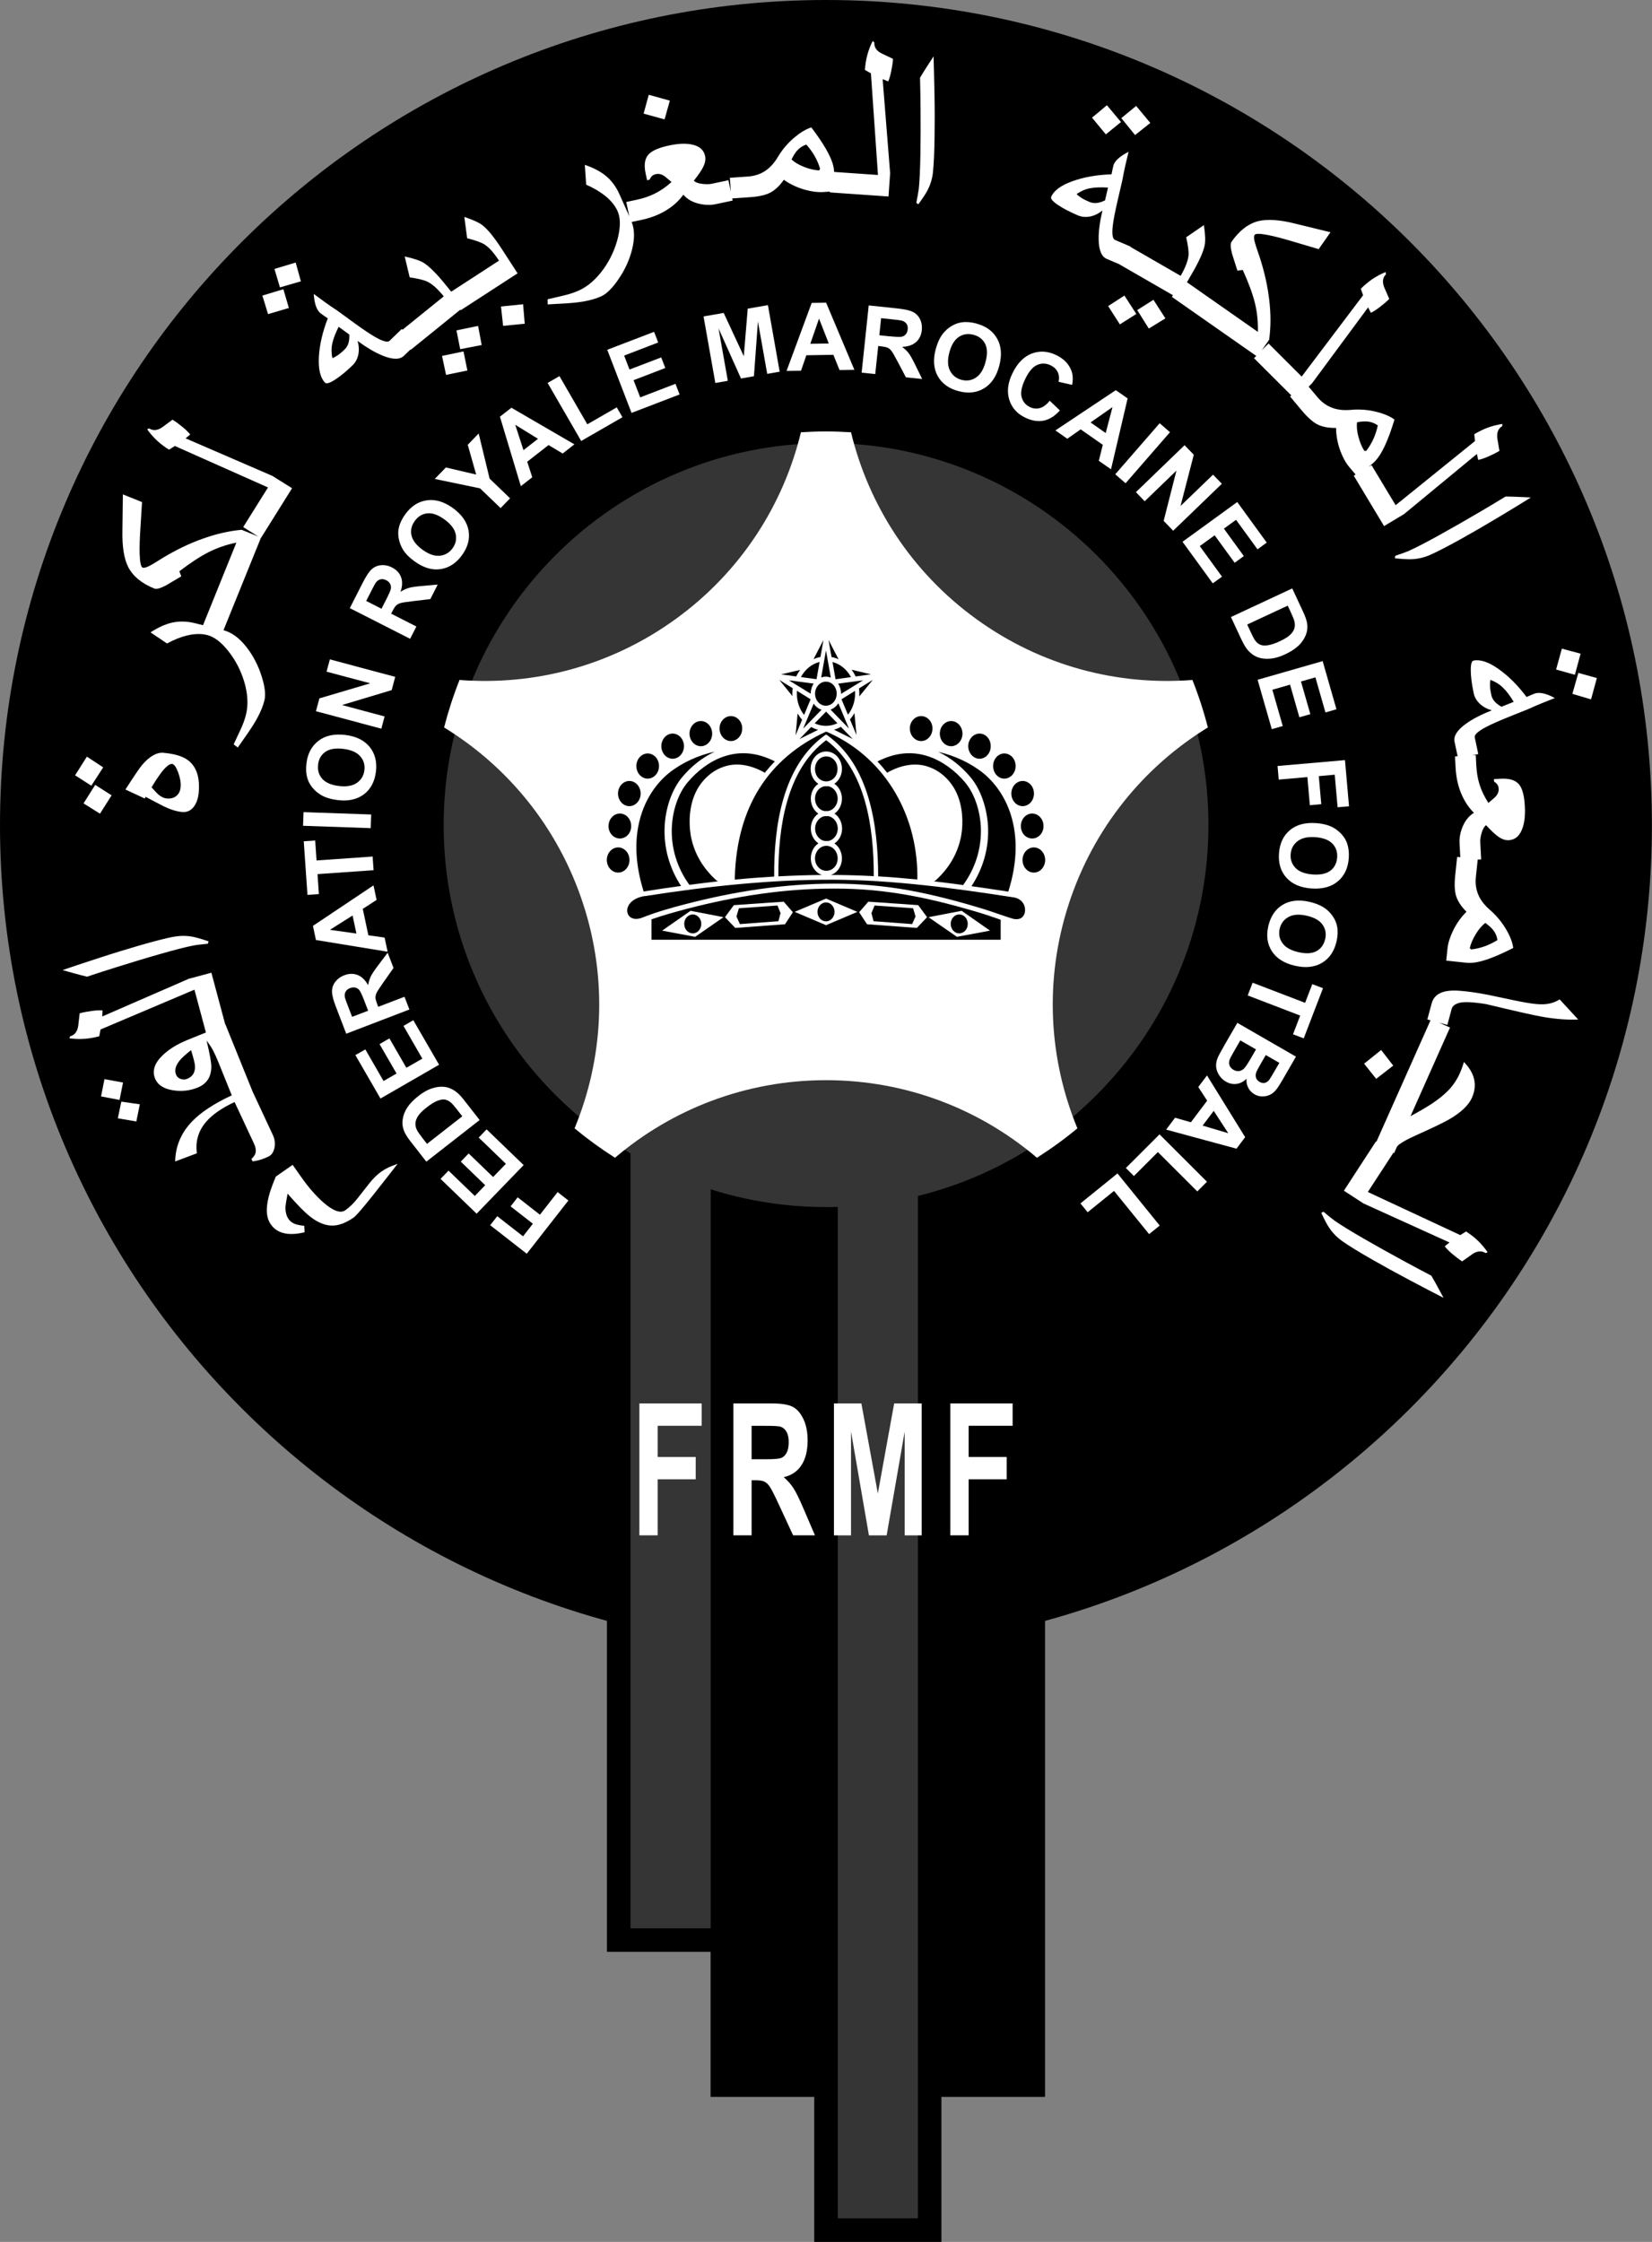 <svg width="84" height="114" viewBox="0 0 84 114" fill="none" xmlns="http://www.w3.org/2000/svg">
<rect x="0" y="0" width="84" height="114" fill="#808080" stroke="none"/>
<g clip-path="url(#clip0_5881_8442)">
<path d="M42.001 0C53.597 0.003 64.099 4.7 71.696 12.292C79.293 19.884 83.995 30.371 83.995 41.956V41.961C83.995 53.546 79.293 64.038 71.693 71.627C64.094 79.216 53.597 83.914 42.001 83.914H41.996C30.4 83.912 19.898 79.214 12.302 71.622C4.705 64.038 0.003 53.549 0 41.966V41.961C0 30.376 4.702 19.884 12.302 12.295C19.901 4.7 30.4 0.003 41.996 0H42.001Z" fill="black"/>
<path d="M42.004 1.192H41.999C30.737 1.192 20.536 5.755 13.152 13.132C5.763 20.514 1.193 30.705 1.193 41.958V41.966C1.193 53.217 5.763 63.408 13.147 70.785C20.534 78.165 30.735 82.73 41.999 82.73H42.004C53.266 82.73 63.466 78.167 70.85 70.79C78.237 63.41 82.807 53.219 82.807 41.966V41.958C82.807 30.708 78.237 20.517 70.853 13.14C63.469 5.758 53.266 1.192 42.004 1.192Z" fill="black"/>
<path d="M36.132 99.251H30.862V59.316C29.611 58.516 28.452 57.583 27.407 56.536C23.675 52.807 21.366 47.654 21.364 41.964V41.958C21.364 36.266 23.675 31.112 27.407 27.381C31.139 23.652 36.298 21.346 41.993 21.343H41.999C47.697 21.346 52.856 23.655 56.59 27.383C60.323 31.112 62.631 36.266 62.634 41.956V41.961C62.634 47.654 60.323 52.807 56.59 56.539C55.545 57.583 54.386 58.516 53.138 59.316V106.626H47.868V114H41.402V106.626H36.132V99.251Z" fill="black"/>
<path d="M42.004 22.533H41.999C36.635 22.533 31.775 24.707 28.258 28.22C24.738 31.736 22.559 36.592 22.559 41.953V41.961C22.559 47.319 24.738 52.175 28.255 55.689C29.391 56.826 30.67 57.821 32.06 58.648V98.057H36.137V60.477C37.989 61.063 39.958 61.379 42.001 61.379H42.007C42.204 61.379 42.401 61.379 42.598 61.371V112.803H46.675V60.814C50.166 59.954 53.286 58.151 55.748 55.689C59.267 52.173 61.446 47.317 61.446 41.956V41.948C61.446 36.59 59.267 31.734 55.75 28.22C52.231 24.704 47.37 22.527 42.004 22.527V22.533Z" fill="#353535"/>
<path d="M19.556 36.431L17.39 35.851L19.916 35.092L20.095 34.418L16.773 33.529L16.604 34.154L18.825 34.747L16.241 35.512L16.065 36.165L19.39 37.053L19.556 36.431Z" fill="white"/>
<path d="M57.247 59.392L57.657 59.801L58.876 58.581L60.88 60.584L61.371 60.091L58.959 57.681L57.247 59.392Z" fill="white"/>
<path d="M21.167 31.855L19.888 31.205L19.953 31.081C20.025 30.938 20.09 30.84 20.145 30.788C20.202 30.734 20.277 30.695 20.368 30.666C20.461 30.638 20.666 30.607 20.985 30.57L21.88 30.464L22.256 29.726L21.468 29.796C21.154 29.822 20.928 29.855 20.791 29.894C20.653 29.933 20.51 30 20.365 30.094C20.464 29.806 20.471 29.555 20.391 29.345C20.311 29.132 20.155 28.969 19.924 28.852C19.743 28.759 19.559 28.723 19.372 28.741C19.185 28.759 19.027 28.829 18.897 28.948C18.767 29.067 18.617 29.293 18.451 29.619L17.787 30.923L20.853 32.483L21.169 31.863L21.167 31.855ZM19.878 29.922C19.865 30.011 19.782 30.2 19.631 30.498L19.398 30.954L18.62 30.557L18.866 30.075C18.993 29.824 19.074 29.676 19.107 29.63C19.175 29.539 19.255 29.48 19.346 29.459C19.437 29.435 19.535 29.451 19.636 29.503C19.73 29.549 19.795 29.609 19.834 29.684C19.872 29.757 19.888 29.837 19.875 29.922H19.878Z" fill="white"/>
<path d="M15.881 40.044C16.003 40.194 16.145 40.318 16.311 40.419C16.535 40.554 16.82 40.639 17.167 40.684C17.709 40.751 18.155 40.653 18.503 40.391C18.848 40.129 19.053 39.746 19.115 39.238C19.177 38.738 19.068 38.318 18.796 37.981C18.521 37.644 18.109 37.439 17.556 37.372C17.001 37.305 16.547 37.401 16.2 37.665C15.85 37.929 15.645 38.31 15.583 38.813C15.549 39.09 15.562 39.341 15.627 39.564C15.673 39.733 15.759 39.891 15.878 40.044H15.881ZM16.174 38.877C16.208 38.595 16.332 38.377 16.547 38.23C16.76 38.082 17.064 38.033 17.455 38.079C17.852 38.129 18.137 38.253 18.314 38.453C18.49 38.652 18.563 38.891 18.529 39.165C18.495 39.44 18.368 39.655 18.148 39.808C17.927 39.961 17.621 40.015 17.235 39.968C16.84 39.919 16.558 39.797 16.384 39.6C16.21 39.404 16.14 39.163 16.177 38.877H16.174Z" fill="white"/>
<path d="M20.464 27.904C20.593 28.13 20.801 28.345 21.086 28.549C21.53 28.87 21.965 29.003 22.396 28.941C22.827 28.878 23.192 28.642 23.493 28.228C23.789 27.819 23.9 27.401 23.825 26.974C23.747 26.546 23.485 26.168 23.037 25.841C22.583 25.512 22.139 25.378 21.706 25.44C21.273 25.502 20.907 25.735 20.609 26.147C20.443 26.375 20.334 26.601 20.282 26.826C20.241 26.994 20.238 27.176 20.272 27.368C20.306 27.559 20.37 27.738 20.466 27.904H20.464ZM21.091 26.489C21.26 26.259 21.473 26.129 21.732 26.103C21.991 26.077 22.279 26.181 22.598 26.412C22.92 26.647 23.112 26.893 23.169 27.153C23.226 27.414 23.174 27.655 23.011 27.881C22.847 28.104 22.632 28.23 22.365 28.259C22.098 28.285 21.805 28.186 21.488 27.956C21.167 27.723 20.98 27.479 20.923 27.223C20.866 26.966 20.923 26.723 21.091 26.489Z" fill="white"/>
<path d="M15.434 41.297L15.41 41.991L18.85 42.111L18.874 41.417L15.434 41.297Z" fill="white"/>
<path d="M67.792 46.628C67.686 46.464 67.556 46.325 67.406 46.211C67.198 46.055 66.924 45.938 66.581 45.858C66.047 45.736 65.596 45.785 65.222 46.008C64.851 46.231 64.607 46.594 64.491 47.092C64.376 47.584 64.439 48.011 64.675 48.374C64.913 48.739 65.302 48.983 65.844 49.107C66.389 49.234 66.851 49.182 67.224 48.957C67.6 48.732 67.844 48.371 67.958 47.879C68.021 47.607 68.034 47.356 67.992 47.128C67.963 46.957 67.896 46.788 67.79 46.625L67.792 46.628ZM67.38 47.757C67.315 48.035 67.17 48.237 66.942 48.364C66.713 48.488 66.407 48.506 66.023 48.418C65.634 48.327 65.362 48.175 65.209 47.957C65.053 47.739 65.009 47.496 65.069 47.226C65.131 46.957 65.282 46.757 65.518 46.628C65.754 46.498 66.062 46.477 66.441 46.563C66.828 46.651 67.095 46.804 67.248 47.019C67.401 47.234 67.445 47.48 67.38 47.76V47.757Z" fill="white"/>
<path d="M63.145 32.558C63.254 32.791 63.362 32.967 63.471 33.084C63.617 33.242 63.77 33.351 63.925 33.41C64.133 33.491 64.369 33.517 64.631 33.488C64.846 33.465 65.082 33.395 65.339 33.276C65.632 33.138 65.86 32.99 66.029 32.83C66.195 32.669 66.319 32.49 66.394 32.296C66.472 32.102 66.496 31.9 66.462 31.692C66.439 31.537 66.366 31.332 66.244 31.073L65.707 29.922L62.59 31.376L63.142 32.56L63.145 32.558ZM65.476 30.796L65.609 31.078C65.728 31.335 65.8 31.511 65.821 31.609C65.85 31.739 65.847 31.858 65.811 31.97C65.775 32.078 65.702 32.185 65.593 32.288C65.484 32.389 65.31 32.498 65.069 32.61C64.828 32.721 64.628 32.788 64.467 32.812C64.307 32.835 64.182 32.827 64.089 32.788C63.995 32.749 63.912 32.685 63.842 32.594C63.785 32.524 63.718 32.402 63.635 32.226L63.417 31.757L65.481 30.796H65.476Z" fill="white"/>
<path d="M19.556 47.675L18.731 47.56L18.446 46.216L19.149 45.76L18.991 45.021L15.912 47.081L16.065 47.799L19.709 48.395L19.556 47.675ZM16.776 47.281L17.927 46.553L18.122 47.47L16.776 47.281Z" fill="white"/>
<path d="M64.667 37.077L65.225 36.919L64.696 35.074L65.596 34.815L66.07 36.473L66.628 36.315L66.151 34.654L66.885 34.444L67.396 36.227L67.956 36.066L67.253 33.617L63.946 34.566L64.667 37.077Z" fill="white"/>
<path d="M65.02 39.642L66.478 39.515L66.602 40.945L67.183 40.893L67.058 39.466L67.868 39.393L68.013 41.049L68.594 41L68.389 38.652L64.96 38.95L65.02 39.642Z" fill="white"/>
<path d="M61.666 29.663L62.136 29.324L61.005 27.769L61.762 27.22L62.779 28.617L63.246 28.277L62.232 26.881L62.849 26.432L63.941 27.933L64.41 27.59L62.911 25.528L60.128 27.549L61.666 29.663Z" fill="white"/>
<path d="M58.966 21.522L56.708 24.117L57.232 24.573L59.49 21.978L58.966 21.522Z" fill="white"/>
<path d="M58.204 25.489L59.819 23.932L59.169 26.487L59.654 26.987L62.128 24.6L61.679 24.137L60.027 25.73L60.701 23.123L60.232 22.639L57.758 25.025L58.204 25.489Z" fill="white"/>
<path d="M25.454 25.836L25.936 25.339L24.896 24.339L24.339 22.043L23.784 22.618L24.212 24.131L22.671 23.771L22.106 24.354L24.411 24.834L25.454 25.836Z" fill="white"/>
<path d="M68.22 42.425C68.091 42.28 67.94 42.163 67.772 42.072C67.541 41.951 67.253 41.878 66.903 41.855C66.358 41.816 65.917 41.938 65.585 42.215C65.253 42.495 65.069 42.889 65.033 43.399C64.996 43.902 65.126 44.316 65.417 44.638C65.71 44.959 66.132 45.14 66.685 45.179C67.243 45.218 67.691 45.096 68.026 44.816C68.36 44.534 68.545 44.143 68.581 43.638C68.602 43.358 68.573 43.109 68.498 42.889C68.443 42.723 68.35 42.57 68.22 42.425ZM67.99 43.604C67.969 43.889 67.857 44.112 67.652 44.27C67.448 44.428 67.147 44.492 66.755 44.467C66.358 44.438 66.065 44.329 65.878 44.14C65.692 43.948 65.606 43.715 65.627 43.441C65.645 43.163 65.762 42.943 65.974 42.777C66.187 42.611 66.488 42.541 66.877 42.57C67.274 42.598 67.562 42.707 67.746 42.894C67.93 43.083 68.01 43.319 67.992 43.604H67.99Z" fill="white"/>
<path d="M16.145 44.449L18.996 44.249L18.947 43.555L16.096 43.754L16.026 42.741L15.445 42.78L15.634 45.506L16.215 45.464L16.145 44.449Z" fill="white"/>
<path d="M46.208 17.964C46.123 17.85 46.008 17.742 45.868 17.638C46.172 17.628 46.41 17.545 46.579 17.394C46.748 17.244 46.846 17.039 46.872 16.783C46.893 16.581 46.862 16.397 46.779 16.228C46.696 16.06 46.574 15.938 46.416 15.86C46.257 15.783 45.993 15.723 45.627 15.684L44.172 15.531L43.812 18.949L44.504 19.022L44.655 17.594L44.795 17.609C44.953 17.628 45.067 17.651 45.14 17.685C45.21 17.718 45.275 17.773 45.331 17.848C45.389 17.923 45.492 18.104 45.643 18.389L46.063 19.187L46.89 19.273L46.543 18.563C46.405 18.28 46.294 18.081 46.208 17.967V17.964ZM45.223 17.102L44.712 17.047L44.802 16.179L45.342 16.236C45.622 16.265 45.791 16.288 45.845 16.301C45.957 16.332 46.037 16.386 46.092 16.462C46.146 16.539 46.167 16.635 46.154 16.749C46.143 16.853 46.11 16.936 46.058 16.998C46.003 17.063 45.933 17.104 45.848 17.122C45.762 17.14 45.555 17.133 45.223 17.099V17.102Z" fill="white"/>
<path d="M32.553 20.206L32.215 19.332L33.829 18.713L33.621 18.174L32.008 18.791L31.736 18.081L33.468 17.415L33.258 16.873L30.877 17.786L32.112 20.996L34.555 20.058L34.345 19.517L32.553 20.206Z" fill="white"/>
<path d="M41.272 15.404L39.994 18.863L40.73 18.851L41 18.065L42.375 18.042L42.689 18.817L43.443 18.804L42.006 15.391L41.272 15.404ZM41.202 17.482L41.646 16.2L42.141 17.467L41.202 17.482Z" fill="white"/>
<path d="M38.02 15.695L37.82 18.112L36.798 15.912L35.774 16.091L36.373 19.475L37.008 19.364L36.536 16.7L37.678 19.247L38.336 19.13L38.539 16.348L39.011 19.011L39.644 18.9L39.047 15.516L38.02 15.695Z" fill="white"/>
<path d="M60.927 55.272L61.381 55.969L60.554 57.067L59.749 56.837L59.296 57.441L62.872 58.41L63.313 57.824L61.373 54.686L60.93 55.274L60.927 55.272ZM62.455 57.624L61.15 57.236L61.715 56.487L62.455 57.624Z" fill="white"/>
<path d="M56.074 22.621L55.872 23.432L56.492 23.864L57.337 20.26L56.736 19.84L53.665 21.887L54.269 22.31L54.949 21.833L56.077 22.621H56.074ZM56.567 20.703L56.222 22.02L55.452 21.481L56.565 20.703H56.567Z" fill="white"/>
<path d="M54.938 61.193L55.304 61.643L56.645 60.558L58.429 62.755L58.969 62.32L56.821 59.669L54.938 61.193Z" fill="white"/>
<path d="M49.65 16.451C49.38 16.379 49.129 16.358 48.898 16.392C48.724 16.415 48.555 16.477 48.389 16.576C48.223 16.674 48.078 16.801 47.959 16.949C47.795 17.151 47.671 17.42 47.578 17.76C47.435 18.288 47.471 18.742 47.681 19.123C47.891 19.501 48.244 19.758 48.739 19.89C49.227 20.019 49.658 19.973 50.031 19.75C50.405 19.524 50.664 19.146 50.807 18.61C50.952 18.068 50.918 17.607 50.706 17.226C50.493 16.842 50.143 16.586 49.653 16.456L49.65 16.451ZM50.114 18.402C50.01 18.788 49.847 19.053 49.624 19.2C49.401 19.348 49.154 19.384 48.887 19.314C48.62 19.242 48.426 19.086 48.304 18.845C48.182 18.604 48.172 18.296 48.273 17.92C48.374 17.537 48.537 17.275 48.758 17.13C48.978 16.985 49.227 16.951 49.502 17.024C49.779 17.099 49.974 17.252 50.091 17.482C50.208 17.716 50.215 18.021 50.111 18.402H50.114Z" fill="white"/>
<path d="M53.888 20.866L53.377 20.379C53.214 20.579 53.047 20.703 52.876 20.75C52.705 20.797 52.537 20.781 52.371 20.701C52.145 20.592 52.005 20.418 51.945 20.185C51.886 19.952 51.95 19.638 52.142 19.247C52.321 18.879 52.524 18.648 52.747 18.553C52.97 18.457 53.195 18.467 53.426 18.578C53.592 18.659 53.712 18.773 53.782 18.923C53.854 19.073 53.867 19.237 53.826 19.415L54.516 19.571C54.565 19.288 54.554 19.047 54.477 18.848C54.349 18.509 54.098 18.249 53.719 18.063C53.286 17.85 52.866 17.825 52.464 17.977C52.059 18.133 51.73 18.467 51.481 18.98C51.245 19.465 51.191 19.913 51.318 20.322C51.445 20.732 51.714 21.035 52.124 21.234C52.456 21.395 52.77 21.447 53.066 21.39C53.361 21.33 53.639 21.157 53.896 20.864L53.888 20.866Z" fill="white"/>
<path d="M21.016 51.877L20.516 52.167L21.475 53.831L20.663 54.297L19.8 52.802L19.299 53.093L20.163 54.588L19.502 54.969L18.576 53.362L18.07 53.652L19.346 55.86L22.326 54.142L21.016 51.877Z" fill="white"/>
<path d="M29.863 21.576L28.447 19.125L27.845 19.473L29.552 22.424L31.65 21.216L31.36 20.714L29.863 21.576Z" fill="white"/>
<path d="M20.573 50.683L19.232 51.196L19.183 51.066C19.125 50.916 19.094 50.805 19.092 50.727C19.092 50.649 19.11 50.566 19.151 50.481C19.193 50.395 19.307 50.222 19.491 49.957L20.01 49.221L19.712 48.447L19.234 49.079C19.045 49.33 18.918 49.519 18.856 49.646C18.793 49.776 18.747 49.926 18.718 50.097C18.57 49.83 18.389 49.657 18.179 49.576C17.966 49.496 17.74 49.501 17.499 49.594C17.31 49.667 17.159 49.779 17.045 49.929C16.934 50.079 16.879 50.242 16.882 50.421C16.882 50.597 16.949 50.859 17.082 51.201L17.605 52.564L20.817 51.333L20.567 50.685L20.573 50.683ZM17.904 51.706L17.709 51.201C17.608 50.937 17.551 50.779 17.538 50.724C17.515 50.613 17.525 50.514 17.572 50.431C17.616 50.349 17.691 50.286 17.8 50.245C17.896 50.209 17.984 50.198 18.067 50.219C18.148 50.237 18.218 50.281 18.272 50.349C18.329 50.416 18.415 50.605 18.534 50.916L18.718 51.395L17.904 51.706Z" fill="white"/>
<path d="M23.587 55.927C23.428 55.725 23.283 55.578 23.151 55.487C22.972 55.365 22.801 55.295 22.635 55.272C22.414 55.241 22.178 55.269 21.929 55.355C21.724 55.425 21.509 55.549 21.286 55.723C21.032 55.922 20.842 56.116 20.713 56.311C20.586 56.505 20.508 56.705 20.477 56.912C20.446 57.119 20.469 57.319 20.547 57.516C20.604 57.661 20.721 57.847 20.897 58.07L21.678 59.07L24.388 56.953L23.584 55.925L23.587 55.927ZM21.711 58.166L21.519 57.92C21.346 57.697 21.237 57.541 21.195 57.451C21.138 57.332 21.115 57.212 21.125 57.099C21.136 56.984 21.182 56.863 21.265 56.738C21.348 56.614 21.493 56.469 21.703 56.306C21.914 56.142 22.093 56.031 22.243 55.974C22.393 55.917 22.518 55.896 22.616 55.912C22.715 55.93 22.811 55.974 22.902 56.044C22.972 56.098 23.068 56.202 23.187 56.355L23.506 56.764L21.711 58.166Z" fill="white"/>
<path d="M66.361 50.994L63.692 49.97L63.443 50.618L66.112 51.642L65.746 52.593L66.291 52.8L67.271 50.25L66.726 50.043L66.361 50.994Z" fill="white"/>
<path d="M25.42 21.188L26.484 24.722L27.064 24.269L26.808 23.478L27.892 22.631L28.61 23.061L29.207 22.595L26.004 20.734L25.425 21.185L25.42 21.188ZM27.358 22.312L26.618 22.89L26.198 21.6L27.358 22.315V22.312Z" fill="white"/>
<path d="M24.743 57.428L24.341 57.845L25.724 59.179L25.073 59.85L23.83 58.653L23.428 59.068L24.671 60.267L24.142 60.814L22.806 59.526L22.401 59.946L24.235 61.716L26.626 59.244L24.743 57.428Z" fill="white"/>
<path d="M62.328 53.025C62.11 53.409 61.975 53.655 61.928 53.761C61.853 53.932 61.824 54.093 61.837 54.246C61.85 54.398 61.905 54.544 61.996 54.681C62.086 54.818 62.2 54.925 62.338 55.002C62.509 55.101 62.688 55.14 62.872 55.116C63.056 55.093 63.228 55.005 63.383 54.855C63.368 55.015 63.396 55.168 63.469 55.311C63.541 55.453 63.648 55.565 63.788 55.645C63.915 55.717 64.05 55.756 64.19 55.754C64.33 55.754 64.454 55.725 64.571 55.671C64.688 55.614 64.786 55.536 64.874 55.43C64.963 55.326 65.072 55.155 65.209 54.919L65.896 53.73L62.916 52.012L62.33 53.025H62.328ZM64.133 54.044L64.361 53.65L65.051 54.046L64.851 54.391C64.688 54.673 64.587 54.842 64.545 54.899C64.475 54.992 64.397 55.046 64.309 55.064C64.224 55.083 64.133 55.064 64.042 55.01C63.946 54.956 63.884 54.88 63.86 54.787C63.834 54.694 63.847 54.593 63.894 54.484C63.92 54.422 64.001 54.277 64.135 54.041L64.133 54.044ZM63.863 53.365L63.583 53.849C63.425 54.121 63.308 54.292 63.233 54.357C63.157 54.422 63.075 54.458 62.986 54.466C62.898 54.474 62.81 54.45 62.722 54.401C62.615 54.339 62.548 54.264 62.517 54.17C62.488 54.077 62.488 53.981 62.525 53.883C62.545 53.818 62.621 53.678 62.745 53.461L63.067 52.903L63.863 53.362V53.365Z" fill="white"/>
<path d="M27.454 61.768L26.323 60.884L25.962 61.343L27.096 62.226L26.595 62.866L25.283 61.843L24.925 62.301L26.784 63.752L28.901 61.045L28.354 60.617L27.454 61.768Z" fill="white"/>
<path d="M37.328 62.045V105.436H41.405V62.566C40.007 62.527 38.642 62.348 37.328 62.042V62.045Z" fill="black"/>
<path d="M47.868 61.731V105.436H51.945V60.029C50.664 60.734 49.3 61.309 47.868 61.731Z" fill="black"/>
<path fill-rule="evenodd" clip-rule="evenodd" d="M42.001 21.939C42.429 21.939 42.852 21.955 43.272 21.981C44.162 25.665 46.32 29.067 49.629 31.469C52.941 33.874 56.845 34.872 60.631 34.576C60.943 35.359 61.205 36.165 61.417 36.991C58.18 38.976 55.61 42.078 54.344 45.967C53.079 49.856 53.336 53.873 54.783 57.376C54.132 57.917 53.444 58.415 52.726 58.871C49.837 56.412 46.092 54.927 41.999 54.927C37.906 54.927 34.161 56.412 31.271 58.871C30.553 58.415 29.866 57.915 29.215 57.376C30.665 53.873 30.919 49.854 29.653 45.967C28.387 42.078 25.817 38.973 22.58 36.991C22.793 36.165 23.055 35.359 23.366 34.576C27.153 34.872 31.056 33.874 34.368 31.469C37.678 29.067 39.836 25.665 40.725 21.981C41.145 21.955 41.568 21.939 41.996 21.939H42.001Z" fill="white"/>
<path d="M14.882 59.234L15.295 59.822C15.678 60.371 16.065 60.814 16.454 61.154C16.949 61.581 17.315 61.711 17.556 61.542C17.772 61.392 17.979 61.19 18.176 60.941C18.371 60.695 18.57 60.441 18.77 60.184C18.97 59.928 19.177 59.726 19.387 59.578C19.512 59.49 19.634 59.42 19.748 59.366C19.865 59.311 20.02 59.252 20.217 59.182C20.002 59.459 19.787 59.734 19.572 60.008C19.162 60.532 18.848 60.926 18.633 61.19C18.293 61.605 18.08 61.84 17.995 61.903C17.572 62.198 17.183 62.338 16.835 62.32C16.483 62.301 16.127 62.146 15.761 61.856C15.471 61.625 15.092 61.239 14.623 60.695C14.558 61.05 14.522 61.268 14.517 61.345C14.504 61.607 14.556 61.822 14.677 61.996C14.753 62.105 14.861 62.185 14.996 62.237C15.105 62.278 15.264 62.312 15.471 62.333L15.487 62.662C15.168 62.737 14.893 62.763 14.654 62.742C14.265 62.706 13.967 62.545 13.77 62.26C13.627 62.055 13.559 61.799 13.567 61.485C13.575 61.229 13.63 60.933 13.733 60.602C13.783 60.438 13.879 60.182 14.021 59.832L14.885 59.228L14.882 59.234ZM80.901 35.563L79.951 35.281L80.255 34.216L81.196 34.478L80.901 35.563ZM80.078 34.315L80.369 33.239L79.417 32.983L79.124 34.045L80.078 34.312V34.315ZM74.116 38.45L73.96 37.717C73.9 37.432 74.09 37.129 74.531 36.81C74.857 36.571 75.298 36.341 75.851 36.121C75.604 36.048 75.402 35.937 75.239 35.781C75.078 35.626 74.974 35.447 74.933 35.247C74.837 34.794 74.787 34.408 74.785 34.094C74.782 33.778 74.829 33.612 74.922 33.592C75.259 33.519 75.685 33.659 76.191 34.014C76.696 34.369 77.174 34.843 77.622 35.442C77.653 35.426 77.731 35.392 77.861 35.338C77.99 35.284 78.071 35.252 78.102 35.247C78.237 35.219 78.398 35.234 78.582 35.289C78.732 35.335 78.891 35.403 79.059 35.496C78.823 35.589 78.595 35.68 78.374 35.768C78.154 35.859 77.926 35.957 77.692 36.064L76.712 36.457C76.172 36.675 75.778 36.851 75.524 36.989C75.14 37.196 74.961 37.367 74.987 37.496L75.166 38.344L74.855 38.408L75.039 38.398L75.067 38.942C75.086 39.282 75.138 39.593 75.226 39.878C75.327 40.204 75.48 40.52 75.682 40.829L75.996 40.559C76.144 40.422 76.214 40.272 76.204 40.111C76.201 40.038 76.183 39.976 76.154 39.922C76.126 39.865 76.064 39.805 75.97 39.743L75.962 39.616L76.32 39.598C76.764 39.575 77.072 39.676 77.251 39.901C77.412 40.108 77.508 40.474 77.534 41.002C77.557 41.458 77.519 41.831 77.41 42.124C77.272 42.508 77.041 42.707 76.712 42.725C76.538 42.733 76.354 42.668 76.165 42.529C76.022 42.43 75.82 42.238 75.563 41.961C75.469 42.031 75.397 42.16 75.34 42.344C75.285 42.531 75.262 42.687 75.267 42.813L75.314 43.7L75.138 43.71L75.044 44.601C75.005 44.967 75.065 45.301 75.218 45.607C75.34 45.843 75.521 46.063 75.763 46.273C76.092 46.555 76.364 46.887 76.59 47.27C76.79 47.615 76.909 47.926 76.943 48.203C76.491 48.436 76.089 48.615 75.734 48.745C75.254 48.918 74.87 48.988 74.585 48.957L73.537 48.848L73.602 48.224C73.631 47.954 73.724 47.656 73.88 47.332C74.061 46.959 74.289 46.635 74.567 46.363C74.305 46.102 74.134 45.843 74.048 45.589C73.963 45.335 73.945 44.974 73.994 44.511L74.092 43.573L74.253 43.591L74.214 42.873C74.201 42.611 74.251 42.342 74.359 42.065C74.492 41.736 74.686 41.489 74.946 41.331C74.689 41.075 74.487 40.777 74.336 40.437C74.147 40.023 74.038 39.546 74.012 39.007L73.983 38.463L74.105 38.455L74.116 38.45ZM76.349 35.937L76.969 35.688C76.774 35.369 76.59 35.126 76.414 34.96C76.24 34.789 76.03 34.662 75.783 34.571C75.765 34.662 75.757 34.763 75.763 34.879C75.765 34.996 75.788 35.149 75.83 35.343C75.879 35.579 76.053 35.776 76.349 35.939V35.937ZM74.808 48.278C75.047 48.252 75.283 48.195 75.519 48.11C75.716 48.037 75.923 47.936 76.141 47.804C76.113 47.607 76.04 47.436 75.921 47.288C75.846 47.19 75.716 47.071 75.527 46.931C75.355 47.058 75.192 47.247 75.042 47.496C74.888 47.744 74.787 47.985 74.733 48.216L74.808 48.278ZM72.575 51.844L72.796 51.025C72.865 50.761 73.031 50.577 73.291 50.473C73.514 50.382 73.823 50.351 74.212 50.38C74.603 50.408 75.075 50.473 75.625 50.579C76.074 50.675 76.53 50.771 77.002 50.869C77.472 50.968 77.832 51.027 78.087 51.053C78.338 51.077 78.548 51.074 78.719 51.043C78.929 51.007 79.124 50.934 79.305 50.82L80.247 51.841C79.739 51.867 79.15 51.825 78.483 51.714C78.066 51.644 77.096 51.426 75.573 51.061C74.863 50.944 74.388 50.929 74.157 51.007C73.965 51.072 73.851 51.167 73.815 51.297L73.594 52.116L73.177 52.004L73.729 52.25L71.722 56.756C72.181 56.508 72.549 56.293 72.827 56.109C73.172 55.878 73.449 55.65 73.662 55.427C73.898 55.176 74.085 54.896 74.222 54.588C74.305 54.401 74.378 54.204 74.435 54.002C74.66 54.23 74.819 54.468 74.907 54.715C75.034 55.072 75.013 55.443 74.842 55.826C74.673 56.202 74.292 56.565 73.698 56.912C73.4 57.086 72.863 57.342 72.093 57.687C71.491 57.956 71.138 58.161 71.034 58.303L70.887 58.635L70.837 58.614L70.848 58.62L69.551 60.612L74.251 62.804L74.549 62.62C74.782 62.773 74.987 62.934 75.166 63.107C75.345 63.281 75.503 63.473 75.643 63.677L75.54 63.719C75.342 63.592 75.125 63.605 74.883 63.76C74.704 63.887 74.525 64.014 74.347 64.141C74.175 64.03 74.007 63.9 73.83 63.75C73.654 63.597 73.532 63.473 73.462 63.372L73.703 63.18L69.33 61.195L68.334 60.547L69.963 58.042L69.987 58.057L72.738 51.883L72.578 51.838L72.575 51.844ZM69.974 54.86L70.843 54.186L70.228 53.393L69.362 54.088L69.974 54.857V54.86ZM68.259 63.118C68.594 63.351 69.107 63.67 69.805 64.066C70.365 64.387 71.001 64.737 71.711 65.113C72.425 65.491 72.987 65.784 73.4 65.994C73.306 65.815 73.203 65.623 73.091 65.421C72.982 65.219 72.879 65.035 72.777 64.867C72.316 64.626 71.864 64.387 71.424 64.146C70.7 63.752 70.01 63.369 69.354 62.991C68.7 62.612 68.2 62.307 67.855 62.066C67.813 62.035 67.73 61.972 67.611 61.877C67.492 61.781 67.385 61.693 67.297 61.617L67.183 61.672C67.354 62.04 67.489 62.294 67.588 62.434C67.769 62.703 67.992 62.931 68.257 63.115L68.259 63.118ZM12.849 55.518L13.876 57.718C13.972 57.925 13.998 58.143 13.956 58.363C13.912 58.586 13.809 58.736 13.645 58.814C13.508 58.879 13.378 58.93 13.256 58.967C13.137 59.006 12.997 59.034 12.844 59.057L12.784 58.93C12.914 58.819 12.989 58.697 13.005 58.56C13.017 58.449 12.989 58.314 12.919 58.161L11.928 56.039C11.272 56.344 10.79 56.681 10.476 57.049C10.084 57.508 9.928 58.039 10.011 58.645L8.907 59.06C8.922 58.283 9.21 57.604 9.768 57.023C10.219 56.557 10.886 56.116 11.773 55.704L11.786 55.699L11.093 53.984C11 53.753 10.909 53.559 10.828 53.404C10.745 53.248 10.636 53.087 10.504 52.916C10.67 53.598 10.751 54.051 10.745 54.274C10.732 54.779 10.499 55.121 10.05 55.303C9.656 55.461 9.244 55.51 8.813 55.443C8.326 55.37 8.014 55.168 7.882 54.834C7.729 54.453 7.854 54.064 8.261 53.67C8.582 53.357 9.005 53.095 9.529 52.883L10.47 52.502L9.887 50.325L5.112 52.349L5.047 52.694C4.777 52.766 4.521 52.81 4.272 52.826C4.023 52.841 3.774 52.833 3.527 52.797L3.569 52.694C3.794 52.634 3.929 52.463 3.976 52.178C4.002 51.96 4.025 51.743 4.051 51.525C4.248 51.473 4.458 51.434 4.689 51.403C4.92 51.375 5.096 51.367 5.216 51.382L5.198 51.688L9.599 49.771L10.748 49.462L11.456 52.105L11.466 52.1L12.846 55.51L12.849 55.518ZM5.312 54.873L5.138 55.751L6.079 55.932L6.256 55.046L5.312 54.873ZM6.168 56.021L5.991 56.865L6.933 57.026L7.109 56.153L6.168 56.018V56.021ZM9.713 53.401C9.449 53.608 9.259 53.779 9.145 53.916C8.927 54.183 8.862 54.424 8.951 54.642C8.992 54.748 9.07 54.821 9.181 54.862C9.296 54.904 9.407 54.904 9.521 54.857C9.804 54.743 9.936 54.518 9.913 54.183C9.905 54.067 9.84 53.805 9.716 53.401H9.713ZM8.824 47.633C8.422 47.711 7.835 47.861 7.068 48.084C6.448 48.263 5.755 48.475 4.99 48.727C4.222 48.975 3.621 49.177 3.182 49.328C3.377 49.385 3.587 49.444 3.807 49.504C4.028 49.566 4.235 49.618 4.425 49.664C4.92 49.499 5.405 49.341 5.882 49.193C6.668 48.947 7.423 48.716 8.152 48.509C8.878 48.301 9.446 48.154 9.858 48.074C9.91 48.063 10.011 48.05 10.164 48.032C10.318 48.014 10.452 47.998 10.569 47.988L10.608 47.869C10.224 47.737 9.947 47.659 9.778 47.63C9.456 47.573 9.14 47.576 8.824 47.638V47.633ZM4.42 38.476L5.247 39.02L4.643 39.953L3.818 39.424L4.417 38.476H4.42ZM4.842 39.909L4.248 40.852L5.084 41.375L5.675 40.443L4.84 39.909H4.842ZM8.32 38.282C8.888 38.331 9.306 38.46 9.576 38.67C9.993 38.994 10.17 39.536 10.105 40.295C10.079 40.588 9.998 40.824 9.866 41.008C9.713 41.215 9.513 41.311 9.27 41.29C8.99 41.267 8.668 41.168 8.313 40.995C8.009 40.836 7.706 40.681 7.4 40.518L7.366 40.606L6.378 40.147C6.821 39.455 7.104 39.041 7.215 38.911C7.597 38.458 7.968 38.248 8.323 38.279L8.32 38.282ZM8.746 38.846C8.593 38.834 8.37 39.036 8.079 39.455C7.952 39.634 7.828 39.828 7.706 40.036C7.885 40.235 7.999 40.355 8.043 40.393C8.191 40.52 8.336 40.59 8.476 40.601C8.681 40.619 8.847 40.577 8.971 40.471C9.096 40.365 9.168 40.217 9.184 40.025C9.205 39.8 9.161 39.549 9.057 39.271C8.953 38.994 8.849 38.854 8.746 38.844V38.846ZM11.357 32.045C11.783 32.154 12.182 32.449 12.551 32.928C12.877 33.351 13.129 33.838 13.303 34.387C13.471 34.913 13.518 35.322 13.445 35.615C13.378 35.885 13.266 36.167 13.108 36.463C12.992 36.685 12.828 36.947 12.621 37.25C12.444 37.507 12.268 37.761 12.091 38.01L11.881 37.851C11.998 37.605 12.117 37.351 12.239 37.084C12.361 36.818 12.452 36.569 12.507 36.343C12.631 35.843 12.602 35.278 12.416 34.657C12.245 34.092 11.98 33.579 11.617 33.117C11.254 32.656 10.896 32.382 10.533 32.291C10.224 32.213 9.877 32.224 9.49 32.319C9.179 32.395 8.847 32.529 8.492 32.721L7.654 32.156C8.03 31.91 8.39 31.747 8.725 31.666C9.106 31.578 9.503 31.586 9.918 31.69L10.323 31.791L12.019 27.593C11.516 27.694 11.052 27.855 10.621 28.07C10.19 28.288 9.69 28.614 9.119 29.049L9.218 29.306L8.445 29.765C8.154 29.917 7.957 29.972 7.851 29.928C7.208 29.669 6.764 29.306 6.526 28.845C6.305 28.417 6.207 27.793 6.225 26.969L6.248 25.139L7.221 25.531L7.14 26.86C7.104 27.388 7.091 27.824 7.101 28.163C7.114 28.593 7.164 28.829 7.252 28.863C7.337 28.896 7.519 28.832 7.796 28.666C7.968 28.56 8.144 28.453 8.315 28.345C8.977 27.951 9.625 27.637 10.271 27.407C10.961 27.155 11.632 27 12.286 26.94L13.134 27.282L12.366 26.803L13.627 24.787L8.891 22.678L8.595 22.867C8.359 22.719 8.152 22.561 7.97 22.39C7.789 22.219 7.625 22.032 7.483 21.828L7.586 21.786C7.786 21.911 8.001 21.893 8.243 21.732C8.419 21.602 8.595 21.473 8.772 21.341C8.943 21.447 9.117 21.576 9.296 21.724C9.475 21.874 9.599 21.996 9.672 22.095L9.436 22.289L13.842 24.196L14.851 24.826L13.266 27.36H13.261L11.365 32.045H11.357ZM15.035 13.352L15.3 14.306L14.234 14.614L13.956 13.676L15.033 13.352H15.035ZM14.41 14.71L14.688 15.661L13.63 15.974L13.342 15.031L14.41 14.707V14.71ZM20.876 17.767L20.539 18.091C20.329 18.294 19.971 18.291 19.468 18.089C19.092 17.939 18.661 17.687 18.184 17.335C18.251 17.581 18.264 17.814 18.218 18.034C18.171 18.252 18.072 18.436 17.927 18.576C17.593 18.9 17.292 19.143 17.027 19.312C16.76 19.483 16.594 19.532 16.527 19.459C16.288 19.211 16.182 18.778 16.213 18.159C16.247 17.542 16.397 16.887 16.667 16.189C16.638 16.171 16.566 16.122 16.454 16.042C16.337 15.961 16.27 15.91 16.249 15.886C16.153 15.788 16.081 15.643 16.031 15.459C15.992 15.309 15.964 15.135 15.953 14.946C16.156 15.096 16.355 15.241 16.547 15.381C16.742 15.521 16.944 15.661 17.16 15.801L18.013 16.423C18.485 16.765 18.843 17.006 19.092 17.146C19.473 17.361 19.712 17.423 19.808 17.33L20.43 16.728L20.466 16.767L22.565 15.07C22.264 14.7 21.994 14.453 21.745 14.329C21.576 14.243 21.27 14.168 20.832 14.104L20.578 13.041C21.034 13.142 21.356 13.251 21.543 13.365C21.82 13.539 22.189 13.902 22.642 14.461L22.943 14.832L25.373 13.254C25.114 12.855 24.87 12.58 24.637 12.432C24.479 12.329 24.183 12.222 23.753 12.114L23.61 11.03C24.053 11.178 24.362 11.321 24.536 11.456C24.795 11.658 25.122 12.057 25.514 12.66L26.318 13.899L23.423 15.777L23.405 15.749L20.892 17.783L20.879 17.765L20.876 17.767ZM17.761 17.011L17.219 16.617C17.053 16.951 16.944 17.236 16.895 17.472C16.843 17.71 16.846 17.957 16.9 18.211C16.988 18.18 17.076 18.13 17.172 18.066C17.268 18.001 17.388 17.902 17.53 17.762C17.704 17.594 17.779 17.343 17.761 17.008V17.011ZM24.31 16.573L23.21 16.801L23.4 17.757L24.492 17.545L24.31 16.573ZM23.568 17.871L22.476 18.099L22.681 19.063L23.765 18.84L23.568 17.869V17.871ZM26.598 15.472L25.475 15.586L25.581 16.57L26.681 16.462L26.598 15.472ZM32.12 11.29C32.273 11.681 32.275 12.155 32.133 12.712C32 13.23 31.772 13.728 31.445 14.202C31.134 14.658 30.841 14.948 30.566 15.07C30.312 15.184 30.021 15.267 29.692 15.327C29.443 15.371 29.137 15.404 28.771 15.428C28.46 15.446 28.151 15.464 27.848 15.479L27.843 15.218C28.107 15.158 28.382 15.096 28.667 15.026C28.953 14.959 29.204 14.876 29.417 14.78C29.889 14.57 30.314 14.2 30.693 13.671C31.035 13.189 31.277 12.663 31.417 12.095C31.557 11.525 31.552 11.075 31.401 10.735C31.271 10.445 31.051 10.178 30.737 9.932C30.486 9.735 30.174 9.554 29.806 9.39L29.736 8.382C30.164 8.527 30.512 8.709 30.781 8.924C31.085 9.167 31.323 9.486 31.497 9.877L31.998 10.999L31.842 10.271L32.376 10.157C32.708 10.087 33.007 9.986 33.276 9.854C33.582 9.704 33.873 9.504 34.145 9.256L33.829 8.989C33.67 8.864 33.512 8.82 33.354 8.854C33.284 8.869 33.224 8.895 33.175 8.932C33.123 8.971 33.074 9.041 33.027 9.139L32.903 9.165L32.828 8.815C32.734 8.38 32.786 8.058 32.981 7.849C33.16 7.657 33.507 7.507 34.023 7.398C34.469 7.302 34.845 7.284 35.151 7.343C35.551 7.418 35.787 7.615 35.854 7.937C35.891 8.108 35.854 8.297 35.745 8.509C35.67 8.667 35.512 8.895 35.279 9.191C35.364 9.271 35.502 9.326 35.694 9.349C35.888 9.372 36.046 9.372 36.168 9.349L37.037 9.165L37.162 9.75L37.112 9.041L38.036 8.976C38.401 8.95 38.723 8.836 38.995 8.629C39.205 8.468 39.395 8.25 39.556 7.976C39.776 7.605 40.056 7.276 40.396 6.988C40.702 6.734 40.987 6.561 41.254 6.48C41.563 6.885 41.809 7.25 41.999 7.577C42.253 8.02 42.39 8.382 42.408 8.67L42.414 8.743L44.642 8.898L44.284 3.729L43.978 3.555C43.998 3.278 44.04 3.019 44.105 2.78C44.172 2.539 44.26 2.309 44.372 2.086L44.458 2.158C44.442 2.392 44.559 2.576 44.813 2.71C45.01 2.804 45.207 2.9 45.407 2.993C45.394 3.195 45.36 3.407 45.313 3.635C45.264 3.863 45.215 4.032 45.163 4.141L44.88 4.024L45.261 8.807L45.178 9.991L42.196 9.784V9.743L41.856 9.766C41.586 9.784 41.275 9.745 40.93 9.649C40.531 9.535 40.173 9.367 39.856 9.142C39.644 9.445 39.418 9.657 39.182 9.787C38.946 9.914 38.596 9.997 38.126 10.028L37.232 10.09L37.255 10.199L36.386 10.383C36.129 10.437 35.854 10.429 35.564 10.365C35.216 10.287 34.944 10.131 34.747 9.901C34.532 10.194 34.27 10.442 33.958 10.642C33.58 10.893 33.123 11.075 32.594 11.186L32.122 11.287L32.12 11.29ZM34.06 5.118L32.988 4.82L32.726 5.778L33.792 6.071L34.06 5.118ZM41.7 8.582C41.633 8.354 41.537 8.128 41.41 7.911C41.304 7.729 41.169 7.543 41 7.351C40.813 7.413 40.655 7.517 40.531 7.657C40.448 7.748 40.352 7.898 40.248 8.108C40.404 8.255 40.616 8.382 40.889 8.489C41.161 8.595 41.415 8.654 41.651 8.667L41.698 8.584L41.7 8.582ZM47.44 8.75C47.406 9.072 47.316 9.375 47.168 9.665C47.093 9.818 46.934 10.059 46.696 10.388L46.592 10.315C46.615 10.201 46.641 10.067 46.667 9.916C46.693 9.766 46.711 9.662 46.717 9.613C46.761 9.196 46.786 8.61 46.8 7.854C46.812 7.097 46.815 6.309 46.807 5.485C46.805 4.985 46.794 4.475 46.781 3.954C46.88 3.786 46.991 3.604 47.116 3.413C47.24 3.218 47.357 3.034 47.469 2.866C47.484 3.327 47.5 3.964 47.515 4.768C47.531 5.571 47.531 6.296 47.52 6.942C47.51 7.742 47.482 8.346 47.438 8.753L47.44 8.75ZM58.492 6.25L57.716 6.867L57.016 6.006L57.771 5.387L58.489 6.25H58.492ZM56.998 6.206L56.23 6.833L55.527 5.983L56.284 5.351L57 6.206H56.998ZM56.902 13.43L56.279 13.166C56.012 13.052 55.872 12.723 55.864 12.178C55.856 11.774 55.921 11.279 56.056 10.704C55.856 10.865 55.646 10.966 55.426 11.01C55.206 11.051 55.001 11.033 54.811 10.953C54.383 10.771 54.041 10.59 53.782 10.414C53.52 10.235 53.411 10.103 53.45 10.012C53.584 9.693 53.942 9.427 54.526 9.217C55.107 9.007 55.771 8.888 56.518 8.864C56.523 8.831 56.541 8.745 56.57 8.61C56.598 8.473 56.622 8.39 56.632 8.362C56.686 8.235 56.79 8.113 56.941 7.994C57.065 7.898 57.21 7.805 57.384 7.722C57.325 7.968 57.267 8.206 57.215 8.437C57.164 8.67 57.112 8.911 57.068 9.165L56.829 10.194C56.699 10.761 56.616 11.186 56.583 11.468C56.533 11.904 56.57 12.147 56.692 12.199L57.488 12.539L57.48 12.554L60.032 14.026C60.271 13.614 60.403 13.272 60.432 12.997C60.452 12.811 60.413 12.497 60.315 12.064L61.215 11.448C61.285 11.909 61.298 12.248 61.256 12.463C61.194 12.785 60.987 13.259 60.626 13.881L60.354 14.352L63.959 16.876C63.974 16.366 63.923 15.873 63.809 15.407C63.692 14.941 63.487 14.378 63.191 13.725L62.919 13.764L62.647 12.906C62.564 12.59 62.556 12.386 62.621 12.292C63.02 11.725 63.471 11.375 63.974 11.246C64.441 11.129 65.074 11.173 65.873 11.375L67.652 11.81L67.051 12.668L65.772 12.29C65.264 12.137 64.841 12.025 64.509 11.958C64.086 11.873 63.845 11.87 63.793 11.945C63.739 12.02 63.762 12.212 63.863 12.518C63.928 12.71 63.993 12.904 64.058 13.096C64.294 13.829 64.452 14.531 64.532 15.21C64.623 15.938 64.623 16.627 64.532 17.278L64.159 17.811L64.504 17.467L66.187 19.149L69.31 15.013L69.193 14.684C69.39 14.487 69.592 14.321 69.797 14.181C70.005 14.044 70.225 13.927 70.456 13.834L70.474 13.945C70.308 14.111 70.277 14.326 70.378 14.596C70.464 14.795 70.552 14.998 70.64 15.2C70.498 15.342 70.334 15.482 70.15 15.622C69.963 15.762 69.815 15.858 69.704 15.905L69.566 15.63L66.713 19.491L66.542 19.662L66.991 20.198C67.227 20.48 67.51 20.67 67.837 20.771C68.091 20.846 68.376 20.872 68.695 20.841C69.126 20.802 69.556 20.833 69.989 20.942C70.376 21.038 70.682 21.17 70.905 21.335C70.76 21.82 70.609 22.237 70.456 22.579C70.249 23.046 70.031 23.369 69.813 23.553L69.587 23.743L69.738 23.652L70.964 25.689L74.998 22.429L74.964 22.079C75.202 21.937 75.438 21.823 75.672 21.737C75.905 21.654 76.147 21.595 76.393 21.558L76.382 21.67C76.183 21.791 76.1 21.991 76.133 22.279C76.17 22.494 76.206 22.711 76.242 22.927C76.069 23.03 75.877 23.126 75.664 23.219C75.449 23.31 75.283 23.367 75.163 23.385L75.096 23.084L71.395 26.14L70.376 26.751L68.835 24.188L68.928 24.131L68.602 23.743C68.428 23.535 68.277 23.261 68.153 22.927C68.01 22.535 67.938 22.149 67.935 21.76C67.564 21.766 67.258 21.711 67.017 21.595C66.776 21.481 66.503 21.242 66.203 20.885L65.596 20.162L65.66 20.107L63.764 18.213L63.879 18.099L59.586 15.096L59.643 15.013L56.902 13.432V13.43ZM56.188 10.188L56.339 9.538C55.968 9.515 55.662 9.528 55.423 9.574C55.185 9.618 54.959 9.719 54.744 9.867C54.806 9.934 54.889 9.999 54.985 10.061C55.081 10.124 55.221 10.194 55.403 10.271C55.626 10.365 55.888 10.339 56.188 10.188ZM59.257 16.189L58.65 15.246L57.825 15.767L58.414 16.708L59.257 16.189ZM57.778 15.964L57.174 15.029L56.347 15.565L56.943 16.495L57.781 15.964H57.778ZM69.473 22.924C69.618 22.735 69.743 22.525 69.847 22.294C69.932 22.102 70.002 21.882 70.059 21.634C69.898 21.517 69.722 21.452 69.535 21.434C69.413 21.421 69.237 21.431 69.004 21.47C68.975 21.683 68.998 21.931 69.074 22.211C69.146 22.496 69.25 22.735 69.377 22.934L69.473 22.924ZM72.723 28.215C73.096 28.049 73.633 27.772 74.334 27.381C74.896 27.067 75.524 26.704 76.214 26.29C76.904 25.875 77.446 25.544 77.84 25.297C77.638 25.284 77.42 25.277 77.189 25.266C76.961 25.256 76.748 25.251 76.554 25.248C76.11 25.52 75.672 25.782 75.239 26.036C74.528 26.453 73.843 26.847 73.182 27.212C72.521 27.578 71.999 27.85 71.615 28.021C71.569 28.041 71.47 28.078 71.328 28.13C71.182 28.181 71.055 28.228 70.944 28.264L70.931 28.389C71.333 28.43 71.621 28.446 71.794 28.435C72.119 28.42 72.427 28.345 72.723 28.215Z" fill="white"/>
<path d="M32.511 78.074V71.365H35.678V72.5H33.442V74.086H35.375V75.221H33.442V78.071H32.511V78.074ZM48.322 78.074V71.365H51.489V72.5H49.253V74.086H51.188V75.221H49.253V78.071H48.322V78.074ZM42.403 78.074V71.365H43.799L44.636 75.941L45.466 71.365H46.864V78.074H46.001V72.793L45.083 78.074H44.183L43.272 72.793V78.074H42.403ZM37.289 78.074V71.365H39.252C39.755 71.365 40.113 71.427 40.328 71.547C40.544 71.666 40.72 71.876 40.858 72.174C40.998 72.472 41.065 72.829 41.065 73.241C41.065 73.765 40.961 74.19 40.749 74.508C40.536 74.83 40.235 75.029 39.849 75.112C40.048 75.283 40.214 75.47 40.344 75.672C40.476 75.874 40.653 76.239 40.878 76.763L41.438 78.071H40.328L39.651 76.61C39.408 76.084 39.244 75.752 39.156 75.62C39.071 75.488 38.977 75.397 38.879 75.345C38.783 75.296 38.624 75.27 38.409 75.27H38.217V78.071H37.286L37.289 78.074ZM38.22 74.203H38.912C39.335 74.203 39.605 74.182 39.719 74.138C39.836 74.094 39.926 74.006 39.999 73.871C40.069 73.736 40.105 73.557 40.105 73.335C40.105 73.112 40.069 72.948 39.999 72.819C39.926 72.689 39.831 72.601 39.706 72.552C39.62 72.518 39.366 72.503 38.949 72.503H38.217V74.205L38.22 74.203Z" fill="white"/>
<path fill-rule="evenodd" clip-rule="evenodd" d="M47.718 38.235C48.511 38.414 49.331 38.784 49.982 39.303C50.69 39.878 51.209 40.702 51.458 41.637C51.774 42.813 51.657 44.055 51.307 45.213L51.271 45.34C50.636 45.241 50.013 45.148 49.396 45.063C49.979 44.182 50.293 43.135 50.239 42.028C50.189 41.14 49.896 40.168 49.339 39.51C48.882 38.971 48.332 38.525 47.715 38.237L47.718 38.235ZM48.973 45.003C49.588 44.163 49.922 43.137 49.873 42.044C49.831 41.248 49.572 40.378 49.072 39.784C48.579 39.201 47.946 38.719 47.253 38.478C46.348 38.16 45.459 38.289 44.616 38.722C44.789 38.903 44.953 39.095 45.108 39.292C45.775 38.914 46.553 38.735 47.272 39.015C47.847 39.227 48.348 39.699 48.631 40.303C48.939 40.95 48.999 41.803 48.872 42.508C48.696 43.443 48.213 44.192 47.562 44.778L47.487 44.816C47.98 44.873 48.475 44.936 48.973 45.006V45.003Z" fill="black"/>
<path fill-rule="evenodd" clip-rule="evenodd" d="M36.337 38.225C35.525 38.398 34.685 38.774 34.018 39.305C33.31 39.88 32.791 40.704 32.542 41.64C32.226 42.816 32.343 44.057 32.693 45.215L32.726 45.332C32.726 45.332 32.745 45.33 32.752 45.327C33.38 45.228 34.005 45.135 34.63 45.05C34.052 44.171 33.743 43.132 33.795 42.028C33.837 41.14 34.137 40.168 34.695 39.51C35.151 38.966 35.714 38.515 36.337 38.227V38.225ZM35.05 44.99C34.441 44.153 34.111 43.13 34.161 42.044C34.202 41.248 34.462 40.378 34.962 39.784C35.455 39.201 36.08 38.719 36.773 38.478C37.672 38.162 38.559 38.287 39.4 38.717C39.218 38.901 39.05 39.095 38.889 39.295C38.23 38.914 37.447 38.732 36.728 39.015C36.153 39.227 35.652 39.699 35.369 40.303C35.061 40.95 35.001 41.803 35.128 42.508C35.302 43.443 35.787 44.192 36.438 44.778L36.513 44.816C36.026 44.871 35.541 44.928 35.05 44.993V44.99Z" fill="black"/>
<path fill-rule="evenodd" clip-rule="evenodd" d="M32.784 45.563C31.5 45.767 31.733 47.016 32.651 46.664C33.377 46.376 34.119 46.164 34.879 45.969C37.348 45.33 39.859 44.933 42.403 44.933C43.679 44.933 44.929 45.044 46.19 45.267C47.508 45.508 48.802 45.85 50.093 46.249C50.534 46.389 50.978 46.555 51.429 46.695C51.647 46.77 51.93 46.778 52.062 46.529C52.145 46.371 52.137 46.169 52.07 46.011C51.969 45.788 51.769 45.669 51.554 45.633C48.501 45.161 45.49 44.752 42.396 44.733C39.169 44.723 35.974 45.068 32.789 45.568L32.784 45.563Z" fill="black"/>
<path fill-rule="evenodd" clip-rule="evenodd" d="M46.647 44.583C46.647 41.23 44.828 38.396 42.009 37.201C39.047 38.561 37.473 41.054 37.364 44.591V44.728C38.031 44.663 38.697 44.612 39.364 44.573C39.348 41.951 39.812 38.922 41.942 37.388L42.009 37.351L42.066 37.388C44.198 38.919 44.649 41.943 44.652 44.562C45.321 44.601 45.983 44.658 46.644 44.723V44.583H46.647ZM42.009 38.463C42.333 38.463 42.585 38.74 42.585 39.103C42.585 39.466 42.333 39.733 42.009 39.733C41.685 39.733 41.441 39.455 41.441 39.103C41.441 38.751 41.69 38.463 42.009 38.463ZM42.017 43.01C42.333 43.01 42.593 43.288 42.593 43.65C42.593 44.013 42.333 44.28 42.017 44.28C41.7 44.28 41.441 44.003 41.441 43.65C41.441 43.298 41.7 43.01 42.017 43.01ZM39.579 44.562C39.563 42.059 39.996 39.134 42.009 37.639C44.011 39.131 44.434 42.044 44.429 44.552C43.76 44.516 43.083 44.495 42.393 44.492C42.344 44.492 42.297 44.492 42.248 44.492C42.575 44.384 42.81 44.044 42.81 43.65C42.81 43.327 42.66 43.044 42.429 42.889C42.663 42.736 42.818 42.456 42.818 42.132C42.818 41.808 42.663 41.526 42.434 41.37C42.66 41.215 42.81 40.932 42.81 40.611C42.81 40.29 42.655 40.007 42.424 39.854C42.657 39.699 42.81 39.419 42.81 39.1C42.81 38.611 42.453 38.212 42.009 38.212C41.566 38.212 41.218 38.611 41.218 39.1C41.218 39.419 41.376 39.702 41.61 39.857C41.379 40.012 41.228 40.292 41.228 40.611C41.228 40.93 41.381 41.217 41.61 41.373C41.381 41.528 41.228 41.811 41.228 42.129C41.228 42.448 41.384 42.731 41.615 42.883C41.381 43.039 41.228 43.324 41.228 43.648C41.228 44.044 41.464 44.384 41.794 44.492C41.055 44.498 40.318 44.524 39.581 44.562H39.579ZM41.944 41.246C41.661 41.207 41.441 40.938 41.441 40.611C41.441 40.285 41.659 40.02 41.939 39.979C41.962 39.979 41.986 39.981 42.009 39.981C42.035 39.981 42.064 39.981 42.09 39.976C42.372 40.015 42.593 40.285 42.593 40.611C42.593 40.938 42.375 41.202 42.095 41.243C42.071 41.243 42.048 41.241 42.025 41.241C41.999 41.241 41.97 41.241 41.944 41.246ZM41.944 42.764C41.664 42.723 41.446 42.453 41.446 42.132C41.446 41.811 41.664 41.541 41.944 41.5C41.968 41.5 41.991 41.502 42.014 41.502C42.04 41.502 42.069 41.502 42.095 41.497C42.377 41.536 42.598 41.806 42.598 42.132C42.598 42.459 42.377 42.728 42.095 42.767C42.069 42.764 42.043 42.762 42.014 42.762C41.991 42.762 41.968 42.762 41.944 42.764Z" fill="black"/>
<path d="M31.432 44.371C31.75 44.371 32.008 44.084 32.008 43.731C32.008 43.377 31.75 43.091 31.432 43.091C31.114 43.091 30.856 43.377 30.856 43.731C30.856 44.084 31.114 44.371 31.432 44.371Z" fill="black"/>
<path fill-rule="evenodd" clip-rule="evenodd" d="M31.518 41.368C31.834 41.368 32.094 41.645 32.094 42.008C32.094 42.37 31.834 42.637 31.518 42.637C31.201 42.637 30.942 42.36 30.942 42.008C30.942 41.655 31.201 41.368 31.518 41.368Z" fill="black"/>
<path fill-rule="evenodd" clip-rule="evenodd" d="M32 39.712C32.317 39.712 32.576 39.999 32.576 40.352C32.576 40.704 32.317 40.992 32 40.992C31.684 40.992 31.424 40.704 31.424 40.352C31.424 39.999 31.684 39.712 32 39.712Z" fill="black"/>
<path fill-rule="evenodd" clip-rule="evenodd" d="M32.934 38.313C33.25 38.313 33.51 38.6 33.51 38.953C33.51 39.305 33.25 39.593 32.934 39.593C32.617 39.593 32.358 39.305 32.358 38.953C32.358 38.6 32.617 38.313 32.934 38.313Z" fill="black"/>
<path fill-rule="evenodd" clip-rule="evenodd" d="M34.202 37.302C34.519 37.302 34.778 37.59 34.778 37.942C34.778 38.294 34.519 38.582 34.202 38.582C33.886 38.582 33.627 38.294 33.627 37.942C33.627 37.59 33.886 37.302 34.202 37.302Z" fill="black"/>
<path fill-rule="evenodd" clip-rule="evenodd" d="M35.637 36.665C35.953 36.665 36.212 36.952 36.212 37.305C36.212 37.657 35.953 37.945 35.637 37.945C35.32 37.945 35.061 37.657 35.061 37.305C35.061 36.952 35.32 36.665 35.637 36.665Z" fill="black"/>
<path fill-rule="evenodd" clip-rule="evenodd" d="M37.164 36.413C37.481 36.413 37.74 36.691 37.74 37.043C37.74 37.395 37.481 37.683 37.164 37.683C36.848 37.683 36.588 37.395 36.588 37.043C36.588 36.691 36.848 36.413 37.164 36.413Z" fill="black"/>
<path fill-rule="evenodd" clip-rule="evenodd" d="M52.568 43.091C52.251 43.091 51.992 43.378 51.992 43.731C51.992 44.083 52.251 44.371 52.568 44.371C52.884 44.371 53.144 44.083 53.144 43.731C53.144 43.378 52.884 43.091 52.568 43.091Z" fill="black"/>
<path fill-rule="evenodd" clip-rule="evenodd" d="M52.485 41.368C52.168 41.368 51.909 41.645 51.909 42.008C51.909 42.37 52.168 42.637 52.485 42.637C52.801 42.637 53.06 42.36 53.06 42.008C53.06 41.655 52.801 41.368 52.485 41.368Z" fill="black"/>
<path fill-rule="evenodd" clip-rule="evenodd" d="M52 39.712C51.683 39.712 51.424 39.999 51.424 40.352C51.424 40.704 51.683 40.992 52 40.992C52.316 40.992 52.575 40.704 52.575 40.352C52.575 39.999 52.316 39.712 52 39.712Z" fill="black"/>
<path fill-rule="evenodd" clip-rule="evenodd" d="M51.066 38.313C50.75 38.313 50.498 38.6 50.498 38.953C50.498 39.305 50.75 39.593 51.066 39.593C51.383 39.593 51.642 39.305 51.642 38.953C51.642 38.6 51.39 38.313 51.066 38.313Z" fill="black"/>
<path fill-rule="evenodd" clip-rule="evenodd" d="M49.808 37.302C49.492 37.302 49.232 37.59 49.232 37.942C49.232 38.294 49.492 38.582 49.808 38.582C50.124 38.582 50.376 38.294 50.376 37.942C50.376 37.59 50.127 37.302 49.808 37.302Z" fill="black"/>
<path fill-rule="evenodd" clip-rule="evenodd" d="M48.364 36.665C48.047 36.665 47.788 36.952 47.788 37.305C47.788 37.657 48.047 37.945 48.364 37.945C48.68 37.945 48.939 37.657 48.939 37.305C48.939 36.952 48.68 36.665 48.364 36.665Z" fill="black"/>
<path fill-rule="evenodd" clip-rule="evenodd" d="M46.839 36.413C46.522 36.413 46.263 36.691 46.263 37.043C46.263 37.395 46.522 37.683 46.839 37.683C47.155 37.683 47.414 37.395 47.414 37.043C47.414 36.691 47.155 36.413 46.839 36.413Z" fill="black"/>
<path fill-rule="evenodd" clip-rule="evenodd" d="M33.126 46.747V47.786H50.882V46.77C50.594 46.669 50.306 46.568 50.031 46.48C47.419 45.684 45.103 45.174 42.401 45.184C39.898 45.184 37.421 45.563 34.928 46.213C34.329 46.371 33.73 46.537 33.126 46.747Z" fill="black"/>
<path fill-rule="evenodd" clip-rule="evenodd" d="M41.872 32.542L41.366 33.517C41.477 33.467 41.597 33.431 41.718 33.408L41.872 32.54V32.542ZM41.993 34.662C42.302 34.662 42.543 34.931 42.543 35.273C42.543 35.615 42.302 35.885 41.993 35.885C41.685 35.885 41.444 35.608 41.444 35.273C41.444 34.939 41.693 34.662 41.993 34.662ZM43.168 37.051L42.629 35.76C42.533 35.911 42.393 36.025 42.232 36.084L43.171 37.051H43.168ZM41.773 36.09C41.61 36.038 41.472 35.926 41.374 35.779L40.839 37.051L41.773 36.09ZM41.223 35.276L40.113 34.594L41.374 34.76C41.278 34.903 41.223 35.081 41.223 35.271V35.276ZM41.755 34.452L41.999 33.076L42.245 34.457C42.165 34.426 42.079 34.408 41.988 34.408C41.905 34.408 41.828 34.423 41.752 34.449L41.755 34.452ZM42.616 34.763L43.884 34.594L42.766 35.284V35.268C42.766 35.079 42.709 34.903 42.616 34.76V34.763ZM42.284 33.41C42.408 33.434 42.528 33.472 42.639 33.524L42.128 32.54L42.281 33.41H42.284ZM40.684 34.066L39.716 34.291L40.484 34.398C40.541 34.278 40.608 34.167 40.684 34.066ZM39.618 34.563L40.295 35.398C40.295 35.356 40.289 35.315 40.289 35.273C40.289 35.18 40.295 35.087 40.308 34.996L39.615 34.566L39.618 34.563ZM40.557 36.281L40.453 37.393L40.785 36.597C40.699 36.502 40.624 36.395 40.557 36.281ZM40.655 37.577L41.246 36.968C41.358 37.03 41.475 37.077 41.599 37.11L40.655 37.577ZM42.406 37.105C42.528 37.072 42.645 37.022 42.756 36.96L43.36 37.579L42.408 37.105H42.406ZM43.55 37.372L43.446 36.258C43.381 36.374 43.303 36.483 43.218 36.584L43.55 37.375V37.372ZM43.692 35.413L44.38 34.571L43.679 35.006C43.69 35.094 43.695 35.183 43.695 35.273C43.695 35.32 43.695 35.369 43.69 35.416L43.692 35.413ZM44.291 34.291L43.301 34.055C43.381 34.162 43.449 34.276 43.506 34.398L44.291 34.289V34.291ZM42.333 33.664C42.73 33.768 43.067 34.05 43.272 34.431L42.486 34.54L42.331 33.667L42.333 33.664ZM43.474 35.131C43.477 35.177 43.48 35.224 43.48 35.271C43.48 35.68 43.342 36.056 43.117 36.343L42.787 35.558L43.474 35.131ZM42.58 36.776C42.401 36.862 42.204 36.908 41.996 36.908C41.789 36.908 41.602 36.864 41.425 36.781L42.004 36.185L42.58 36.776ZM40.886 36.354C40.658 36.066 40.518 35.685 40.518 35.271C40.518 35.221 40.518 35.172 40.523 35.126L41.218 35.558L40.886 36.356V36.354ZM40.725 34.429C40.93 34.045 41.27 33.76 41.675 33.659L41.519 34.537L40.725 34.429Z" fill="black"/>
<path fill-rule="evenodd" clip-rule="evenodd" d="M42.001 45.692L43.594 46.368L42.001 47.045L40.406 46.368L42.001 45.692Z" fill="white"/>
<path fill-rule="evenodd" clip-rule="evenodd" d="M42.001 45.887C42.242 45.887 42.434 46.109 42.434 46.368C42.434 46.628 42.242 46.85 42.001 46.85C41.76 46.85 41.568 46.638 41.568 46.368C41.568 46.099 41.768 45.887 42.001 45.887Z" fill="black"/>
<path fill-rule="evenodd" clip-rule="evenodd" d="M35.113 46.314L36.788 46.638L35.346 47.638L33.668 47.322L35.113 46.314Z" fill="white"/>
<path fill-rule="evenodd" clip-rule="evenodd" d="M35.144 46.508C35.377 46.454 35.603 46.628 35.652 46.889C35.694 47.148 35.543 47.4 35.31 47.454C35.076 47.501 34.843 47.335 34.801 47.076C34.752 46.817 34.903 46.558 35.144 46.511V46.508Z" fill="black"/>
<path fill-rule="evenodd" clip-rule="evenodd" d="M37.315 46.026L39.849 45.85L40.315 46.387L39.916 46.998L37.387 47.185L36.863 46.638L37.315 46.026Z" fill="white"/>
<path fill-rule="evenodd" clip-rule="evenodd" d="M37.571 46.185L39.532 46.045L39.69 46.433L39.581 46.843L37.621 46.99L37.447 46.602L37.571 46.185Z" fill="black"/>
<path fill-rule="evenodd" clip-rule="evenodd" d="M48.898 46.314L47.212 46.638L48.657 47.638L50.34 47.322L48.898 46.314Z" fill="white"/>
<path fill-rule="evenodd" clip-rule="evenodd" d="M48.864 46.508C48.623 46.454 48.397 46.628 48.348 46.889C48.306 47.148 48.457 47.4 48.69 47.454C48.924 47.501 49.157 47.335 49.199 47.076C49.248 46.817 49.097 46.558 48.864 46.511V46.508Z" fill="black"/>
<path fill-rule="evenodd" clip-rule="evenodd" d="M46.688 46.026L44.151 45.85L43.685 46.387L44.087 46.998L46.621 47.185L47.139 46.638L46.688 46.026Z" fill="white"/>
<path fill-rule="evenodd" clip-rule="evenodd" d="M46.429 46.185L44.47 46.045L44.31 46.433L44.419 46.843L46.379 46.99L46.553 46.602L46.429 46.185Z" fill="black"/>
</g>
<defs>
<clipPath id="clip0_5881_8442">
<rect width="84" height="114" fill="white"/>
</clipPath>
</defs>
</svg>
